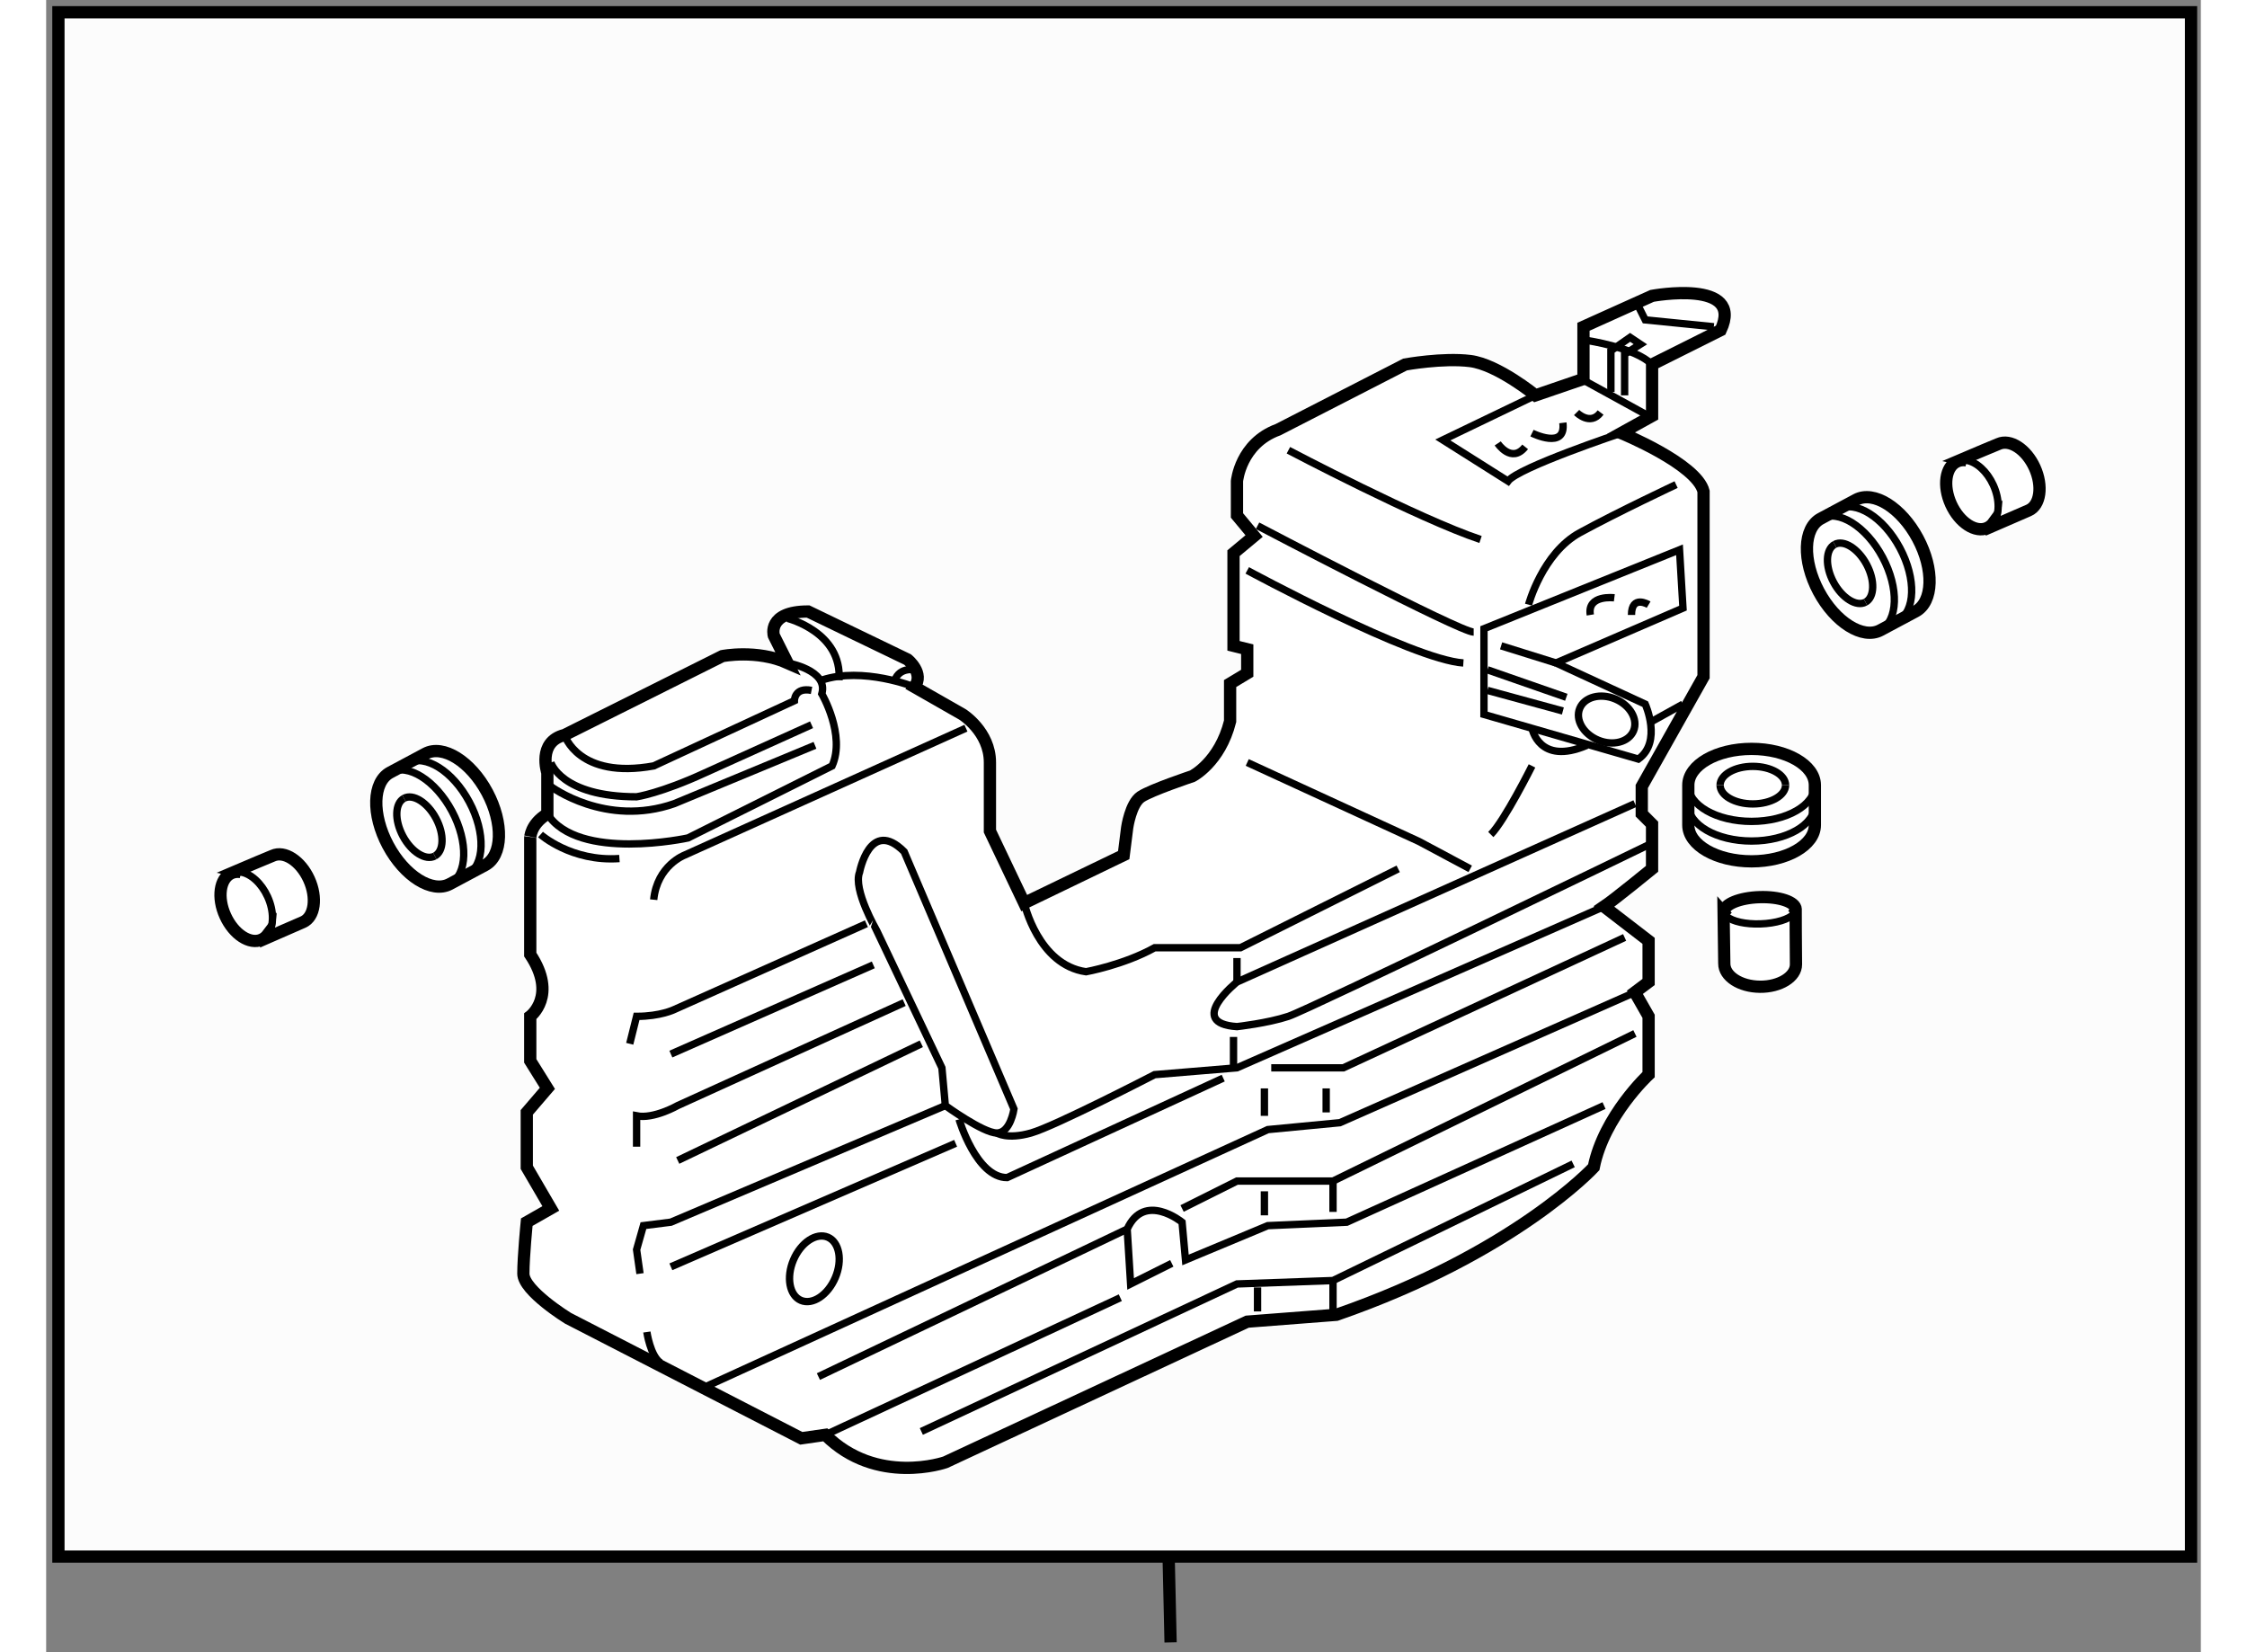 <?xml version="1.0" encoding="utf-8"?>
<!-- Generator: Adobe Illustrator 15.1.0, SVG Export Plug-In . SVG Version: 6.00 Build 0)  -->
<!DOCTYPE svg PUBLIC "-//W3C//DTD SVG 1.1//EN" "http://www.w3.org/Graphics/SVG/1.1/DTD/svg11.dtd">
<svg version="1.1" xmlns="http://www.w3.org/2000/svg" xmlns:xlink="http://www.w3.org/1999/xlink" x="0px" y="0px" width="244.8px"
	 height="180px" viewBox="153.137 100.706 87.898 67.4" enable-background="new 0 0 244.8 180" xml:space="preserve">
	
<rect x="153.137" y="100.706" width="87.898" height="67.4" fill="#808080" stroke="none"/>
	
<g><rect x="153.637" y="101.206" fill="#FCFCFC" stroke="#000000" stroke-width="0.5" width="86.998" height="63"></rect><line fill="#FCFCFC" stroke="#000000" stroke-width="0.5" x1="198.931" y1="164.372" x2="199.007" y2="167.706"></line></g><g><path fill="#FFFFFF" stroke="#000000" stroke-width="0.5" d="M173.583,133.909v-1.68c0,0-0.42-1.26,0.7-1.539l6.438-3.219
			c0,0,1.4-0.279,2.66,0.279l-0.561-1.119c0,0-0.279-0.98,1.399-0.98l4.059,1.959c0,0,0.7,0.561,0.28,1.121l1.96,1.119
			c0,0,1.119,0.699,1.119,1.959v2.799l1.399,2.939l4.059-1.959l0.141-1.119c0,0,0.14-0.98,0.56-1.26s2.1-0.84,2.1-0.84
			s1.119-0.561,1.539-2.24v-1.539l0.699-0.42v-0.98l-0.56-0.139v-3.779l0.84-0.699l-0.699-0.84v-1.4c0,0,0.14-1.539,1.678-2.1
			l5.18-2.658c0,0,1.539-0.281,2.658-0.141c1.121,0.141,2.66,1.4,2.66,1.4l1.959-0.67v-2.129l2.799-1.26
			c0,0,3.779-0.701,2.799,1.398l-2.799,1.4v2.1l-1.26,0.699c0,0,3.08,1.26,3.359,2.379v7.559l-2.52,4.479v1.119l0.42,0.42v1.82
			c0,0-1.539,1.258-1.959,1.539l1.818,1.4v1.678l-0.559,0.42l0.559,0.98v2.379c0,0-1.818,1.68-2.238,3.779
			c0,0-3.219,3.498-10.496,6.018l-3.64,0.281l-12.315,5.736c0,0-2.8,0.98-4.898-1.119l-0.979,0.141l-9.518-4.898
			c0,0-1.819-1.119-1.819-1.82c0-0.699,0.14-2.1,0.14-2.1l0.98-0.559l-0.98-1.68v-2.24l0.84-0.979l-0.699-1.121v-1.818
			c0,0,1.12-0.84,0-2.52v-4.758C172.884,134.89,172.883,134.329,173.583,133.909z"></path><path fill="none" stroke="#000000" stroke-width="0.3" d="M173.724,131.81c0,0,0.42,1.4,3.499,1.4c0,0,0.979-0.141,2.799-0.98
			l4.339-1.959"></path><path fill="none" stroke="#000000" stroke-width="0.3" d="M174.283,130.69c0,0,0.56,1.82,3.639,1.26l5.738-2.66
			c0,0,0-0.559,0.7-0.42"></path><path fill="none" stroke="#000000" stroke-width="0.3" d="M183.381,127.751c0,0,1.679,0.281,1.398,1.26c0,0,0.98,1.68,0.42,2.939
			l-5.878,2.939c0,0-4.479,0.979-5.738-0.98"></path><path fill="none" stroke="#000000" stroke-width="0.3" d="M173.724,132.79c0,0,2.239,1.68,5.038,0.699l5.738-2.379"></path><path fill="none" stroke="#000000" stroke-width="0.3" d="M188.559,128.731c0,0-2.1-0.84-3.779-0.281"></path><path fill="none" stroke="#000000" stroke-width="0.3" d="M183.381,125.933c0,0,2.239,0.559,2.099,2.518"></path><path fill="none" stroke="#000000" stroke-width="0.3" d="M188.559,128.03c0,0-0.7-0.139-0.84,0.561"></path><path fill="none" stroke="#000000" stroke-width="0.3" d="M190.658,130.411l-11.477,5.178c0,0-1.119,0.42-1.26,1.82"></path><path fill="none" stroke="#000000" stroke-width="0.3" d="M173.304,134.749c0,0,1.259,1.121,3.219,0.98"></path><path fill="none" stroke="#000000" stroke-width="0.3" d="M186.319,136.288c0,0,0.42-2.238,1.819-0.84l4.479,10.498
			c0,0-0.14,0.979-0.699,0.979c-0.561,0-2.1-1.119-2.1-1.119l-0.14-1.539l-2.66-5.598
			C187.019,138.669,186.04,136.989,186.319,136.288z"></path><path fill="none" stroke="#000000" stroke-width="0.3" d="M186.599,138.388l-7.837,3.5c0,0-0.56,0.279-1.539,0.279l-0.28,1.119"></path><line fill="none" stroke="#000000" stroke-width="0.3" x1="178.621" y1="143.706" x2="186.879" y2="140.067"></line><path fill="none" stroke="#000000" stroke-width="0.3" d="M188.139,141.606l-9.237,4.199c0,0-0.979,0.561-1.679,0.42v1.26"></path><line fill="none" stroke="#000000" stroke-width="0.3" x1="178.901" y1="148.046" x2="188.839" y2="143.286"></line><polyline fill="none" stroke="#000000" stroke-width="0.3" points="189.818,145.806 178.621,150.563 177.502,150.704 
			177.223,151.685 177.362,152.663 		"></polyline><line fill="none" stroke="#000000" stroke-width="0.3" x1="178.621" y1="152.384" x2="190.238" y2="147.345"></line><path fill="none" stroke="#000000" stroke-width="0.3" d="M177.642,155.044c0,0,0.141,0.979,0.561,1.258"></path><path fill="none" stroke="#000000" stroke-width="0.3" d="M190.378,146.366c0,0,0.7,2.379,1.96,2.379l8.816-4.059"></path><ellipse transform="matrix(-0.92 -0.391 0.391 -0.92 294.518 364.781)" fill="none" stroke="#000000" stroke-width="0.3" cx="184.387" cy="152.414" rx="0.927" ry="1.401"></ellipse><path fill="none" stroke="#000000" stroke-width="0.3" d="M193.037,137.548c0,0,0.561,2.52,2.52,2.799
			c0,0,1.539-0.279,2.799-0.979h3.499l6.437-3.219"></path><path fill="none" stroke="#000000" stroke-width="0.3" d="M217.949,133.489l-16.234,7.277c0,0-2.1,1.68,0,1.82
			c0,0,1.259-0.141,2.098-0.42c0.84-0.279,14.695-6.998,14.695-6.998"></path><path fill="none" stroke="#000000" stroke-width="0.3" d="M216.689,137.688l-14.975,6.578l-3.359,0.279c0,0-4.059,2.1-5.038,2.379
			c-0.98,0.279-1.399,0-1.399,0"></path><polyline fill="none" stroke="#000000" stroke-width="0.3" points="203.113,144.267 206.053,144.267 217.529,138.948 		"></polyline><polyline fill="none" stroke="#000000" stroke-width="0.3" points="180.021,157.282 202.974,146.786 205.912,146.505 
			217.949,141.187 		"></polyline><line fill="none" stroke="#000000" stroke-width="0.3" x1="202.834" y1="145.106" x2="202.834" y2="146.226"></line><line fill="none" stroke="#000000" stroke-width="0.3" x1="205.354" y1="145.106" x2="205.354" y2="146.085"></line><line fill="none" stroke="#000000" stroke-width="0.3" x1="201.574" y1="143.007" x2="201.574" y2="144.267"></line><line fill="none" stroke="#000000" stroke-width="0.3" x1="201.715" y1="139.788" x2="201.715" y2="140.767"></line><polyline fill="none" stroke="#000000" stroke-width="0.3" points="217.949,142.866 205.633,148.886 201.715,148.886 
			199.476,150.005 		"></polyline><path fill="none" stroke="#000000" stroke-width="0.3" d="M216.689,145.806l-10.496,4.758l-3.22,0.141l-3.358,1.4l-0.14-1.541
			c0,0-1.54-1.258-2.239,0.281l0.14,2.238l1.68-0.84"></path><line fill="none" stroke="#000000" stroke-width="0.3" x1="197.236" y1="150.845" x2="184.64" y2="156.862"></line><line fill="none" stroke="#000000" stroke-width="0.3" x1="184.92" y1="159.241" x2="196.956" y2="153.644"></line><polyline fill="none" stroke="#000000" stroke-width="0.3" points="188.839,159.101 201.715,153.083 205.633,152.944 
			215.43,148.185 		"></polyline><line fill="none" stroke="#000000" stroke-width="0.3" x1="202.834" y1="149.304" x2="202.834" y2="150.284"></line><line fill="none" stroke="#000000" stroke-width="0.3" x1="205.633" y1="148.886" x2="205.633" y2="150.144"></line><line fill="none" stroke="#000000" stroke-width="0.3" x1="202.554" y1="153.224" x2="202.554" y2="154.204"></line><line fill="none" stroke="#000000" stroke-width="0.3" x1="205.633" y1="152.944" x2="205.633" y2="154.343"></line><polyline fill="none" stroke="#000000" stroke-width="0.3" points="202.134,131.81 209.131,135.028 211.23,136.149 		"></polyline><path fill="none" stroke="#000000" stroke-width="0.3" d="M213.75,131.95c0,0-1.119,2.238-1.68,2.799"></path><path fill="none" stroke="#000000" stroke-width="0.3" d="M217.389,118.374c0,0-4.197,1.4-4.617,1.959l-2.66-1.68l3.779-1.818"></path><path fill="none" stroke="#000000" stroke-width="0.3" d="M215.99,114.595c0,0,1.959,0.281,2.658,0.98"></path><line fill="none" stroke="#000000" stroke-width="0.3" x1="215.709" y1="116.136" x2="218.51" y2="117.675"></line><polyline fill="none" stroke="#000000" stroke-width="0.3" points="217.949,112.915 218.369,113.755 221.168,114.036 		"></polyline><polyline fill="none" stroke="#000000" stroke-width="0.3" points="217.529,116.835 217.529,115.155 218.172,114.749 
			217.752,114.468 216.969,115.015 216.969,116.694 		"></polyline><path fill="none" stroke="#000000" stroke-width="0.3" d="M215.57,117.534c0,0,0.559,0.561,0.979,0"></path><path fill="none" stroke="#000000" stroke-width="0.3" d="M213.75,118.374c0,0,1.4,0.699,1.26-0.42"></path><path fill="none" stroke="#000000" stroke-width="0.3" d="M212.352,118.794c0,0,0.559,0.84,1.119,0.141"></path><path fill="none" stroke="#000000" stroke-width="0.3" d="M203.813,119.073c0,0,5.318,2.801,7.838,3.641"></path><path fill="none" stroke="#000000" stroke-width="0.3" d="M202.554,122.153c0,0,8.257,4.338,8.817,4.338"></path><path fill="none" stroke="#000000" stroke-width="0.3" d="M202.134,123.974c0,0,6.718,3.639,8.817,3.777"></path><path fill="none" stroke="#000000" stroke-width="0.3" d="M211.791,129.851v-3.498l7.977-3.219l0.141,2.379l-5.178,2.238
			l3.639,1.68c0,0,0.699,1.539-0.281,2.24L211.791,129.851z"></path><path fill="none" stroke="#000000" stroke-width="0.3" d="M213.75,130.411c0,0,0.279,1.539,2.24,0.699"></path><line fill="none" stroke="#000000" stroke-width="0.3" x1="218.648" y1="130.13" x2="219.908" y2="129.431"></line><path fill="none" stroke="#000000" stroke-width="0.3" d="M213.611,125.372c0,0,0.559-2.1,2.098-2.939
			c1.541-0.84,3.92-1.959,3.92-1.959"></path><ellipse transform="matrix(0.923 0.385 -0.385 0.923 66.8 -73.44)" fill="none" stroke="#000000" stroke-width="0.3" cx="216.76" cy="130.061" rx="1.189" ry="0.909"></ellipse><line fill="none" stroke="#000000" stroke-width="0.3" x1="214.73" y1="127.751" x2="212.49" y2="127.052"></line><path fill="none" stroke="#000000" stroke-width="0.3" d="M217.109,125.093c0,0-1.119-0.141-0.98,0.699"></path><path fill="none" stroke="#000000" stroke-width="0.3" d="M218.508,125.372c0,0-0.699-0.42-0.699,0.42"></path><line fill="none" stroke="#000000" stroke-width="0.3" x1="211.932" y1="128.03" x2="215.15" y2="129.151"></line><line fill="none" stroke="#000000" stroke-width="0.3" x1="211.932" y1="128.87" x2="215.01" y2="129.71"></line></g>



	
<g><path fill="#FFFFFF" stroke="#000000" stroke-width="0.5" d="M229.402,125.646c0.719-0.385,0.76-1.715,0.088-2.973
			c-0.674-1.26-1.801-1.965-2.521-1.58l-1.436,0.768c-0.721,0.385-0.76,1.713-0.088,2.973c0.672,1.258,1.799,1.965,2.52,1.58
			L229.402,125.646z"></path><path fill="none" stroke="#000000" stroke-width="0.3" d="M225.533,121.86c0.721-0.385,1.848,0.32,2.521,1.58
			c0.672,1.258,0.631,2.586-0.09,2.973"></path><path fill="none" stroke="#000000" stroke-width="0.3" d="M226.24,121.481c0.719-0.383,1.848,0.322,2.52,1.582
			c0.672,1.258,0.631,2.588-0.088,2.971"></path><path fill="none" stroke="#000000" stroke-width="0.3" d="M226.098,122.915c0.371-0.199,0.955,0.168,1.303,0.818
			s0.326,1.338-0.045,1.537"></path><path fill="none" stroke="#000000" stroke-width="0.3" d="M227.355,125.271c-0.373,0.199-0.957-0.166-1.305-0.816
			s-0.326-1.34,0.047-1.539"></path></g><g><path fill="#FFFFFF" stroke="#000000" stroke-width="0.5" d="M220.127,134.364c0,0.816,1.154,1.479,2.58,1.479
			c1.428,0,2.582-0.662,2.582-1.479v-1.629c0-0.816-1.154-1.479-2.582-1.479c-1.426,0-2.58,0.662-2.58,1.479V134.364z"></path><path fill="none" stroke="#000000" stroke-width="0.3" d="M225.289,132.735c0,0.818-1.154,1.479-2.582,1.479
			c-1.426,0-2.58-0.66-2.58-1.479"></path><path fill="none" stroke="#000000" stroke-width="0.3" d="M225.289,133.536c0,0.816-1.154,1.479-2.582,1.479
			c-1.426,0-2.58-0.662-2.58-1.479"></path><path fill="none" stroke="#000000" stroke-width="0.3" d="M224.094,132.735c0,0.422-0.6,0.766-1.336,0.766
			c-0.738,0-1.334-0.344-1.334-0.766"></path><path fill="none" stroke="#000000" stroke-width="0.3" d="M221.424,132.735c0-0.422,0.596-0.766,1.334-0.766
			c0.736,0,1.336,0.344,1.336,0.766"></path></g><g><path fill="#FFFFFF" stroke="#000000" stroke-width="0.5" d="M171.04,136.001c0.721-0.383,0.761-1.713,0.089-2.971
			c-0.673-1.26-1.8-1.965-2.521-1.58l-1.437,0.768c-0.721,0.385-0.76,1.713-0.088,2.973c0.672,1.258,1.799,1.965,2.52,1.578
			L171.04,136.001z"></path><path fill="none" stroke="#000000" stroke-width="0.3" d="M167.172,132.218c0.721-0.387,1.848,0.32,2.521,1.58
			c0.672,1.258,0.632,2.586-0.089,2.971"></path><path fill="none" stroke="#000000" stroke-width="0.3" d="M167.879,131.839c0.72-0.385,1.847,0.322,2.52,1.582
			c0.673,1.258,0.632,2.586-0.088,2.971"></path><path fill="none" stroke="#000000" stroke-width="0.3" d="M167.735,133.272c0.373-0.199,0.956,0.168,1.304,0.818
			s0.327,1.336-0.046,1.535"></path><path fill="none" stroke="#000000" stroke-width="0.3" d="M168.993,135.626c-0.373,0.201-0.956-0.164-1.304-0.814
			c-0.347-0.65-0.327-1.34,0.046-1.539"></path></g>



	
<g><path fill="#FFFFFF" stroke="#000000" stroke-width="0.5" d="M231.287,119.442c0.438-0.189,1.451-0.605,1.49-0.623
			c0.477-0.217,1.139,0.213,1.479,0.961s0.234,1.539-0.246,1.748c-0.84,0.361-1.246,0.541-1.449,0.629l0.016-0.125
			c-0.066,0.09-0.152,0.162-0.254,0.209c-0.475,0.217-1.139-0.215-1.479-0.963s-0.23-1.531,0.246-1.746
			c0.119-0.055,0.25-0.068,0.385-0.047L231.287,119.442z"></path><path fill="none" stroke="#000000" stroke-width="0.3" d="M231.475,119.485c0.402,0.064,0.838,0.447,1.094,1.008
			c0.268,0.59,0.258,1.199,0.008,1.539"></path><path fill="none" stroke="#000000" stroke-width="0.3" d="M231.09,119.532c0.008-0.008,0.084-0.041,0.197-0.09"></path></g><g><path fill="#FFFFFF" stroke="#000000" stroke-width="0.5" d="M160.891,136.237c0.438-0.189,1.449-0.605,1.488-0.623
			c0.477-0.219,1.139,0.213,1.48,0.961c0.34,0.748,0.234,1.539-0.246,1.748c-0.84,0.361-1.248,0.539-1.449,0.629l0.016-0.125
			c-0.068,0.09-0.152,0.162-0.254,0.209c-0.477,0.217-1.139-0.215-1.479-0.963c-0.342-0.748-0.23-1.531,0.246-1.748
			c0.119-0.053,0.25-0.066,0.383-0.045L160.891,136.237z"></path><path fill="none" stroke="#000000" stroke-width="0.3" d="M161.076,136.28c0.404,0.064,0.84,0.447,1.096,1.008
			c0.268,0.59,0.256,1.199,0.008,1.539"></path><path fill="none" stroke="#000000" stroke-width="0.3" d="M160.693,136.325c0.008-0.006,0.084-0.039,0.197-0.088"></path></g><g><path fill="#FFFFFF" stroke="#000000" stroke-width="0.5" d="M221.564,137.938c0.004,0.467,0.031,2.035,0.031,2.076
			c-0.004,0.516,0.645,0.938,1.453,0.945c0.807,0.008,1.475-0.402,1.471-0.914c-0.01-0.898-0.012-2.002-0.012-2.219l-0.074,0.16
			c0.051-0.059,0.078-0.121,0.076-0.186c-0.01-0.301-0.672-0.523-1.479-0.496c-0.807,0.025-1.451,0.291-1.443,0.592
			c0.004,0.076,0.047,0.146,0.123,0.209L221.564,137.938z"></path><path fill="none" stroke="#000000" stroke-width="0.3" d="M221.711,138.106c0.229,0.189,0.752,0.309,1.355,0.289
			c0.637-0.021,1.172-0.189,1.367-0.408"></path><path fill="none" stroke="#000000" stroke-width="0.3" d="M221.49,137.897c-0.002,0.006,0,0.055,0.004,0.125"></path></g>


</svg>